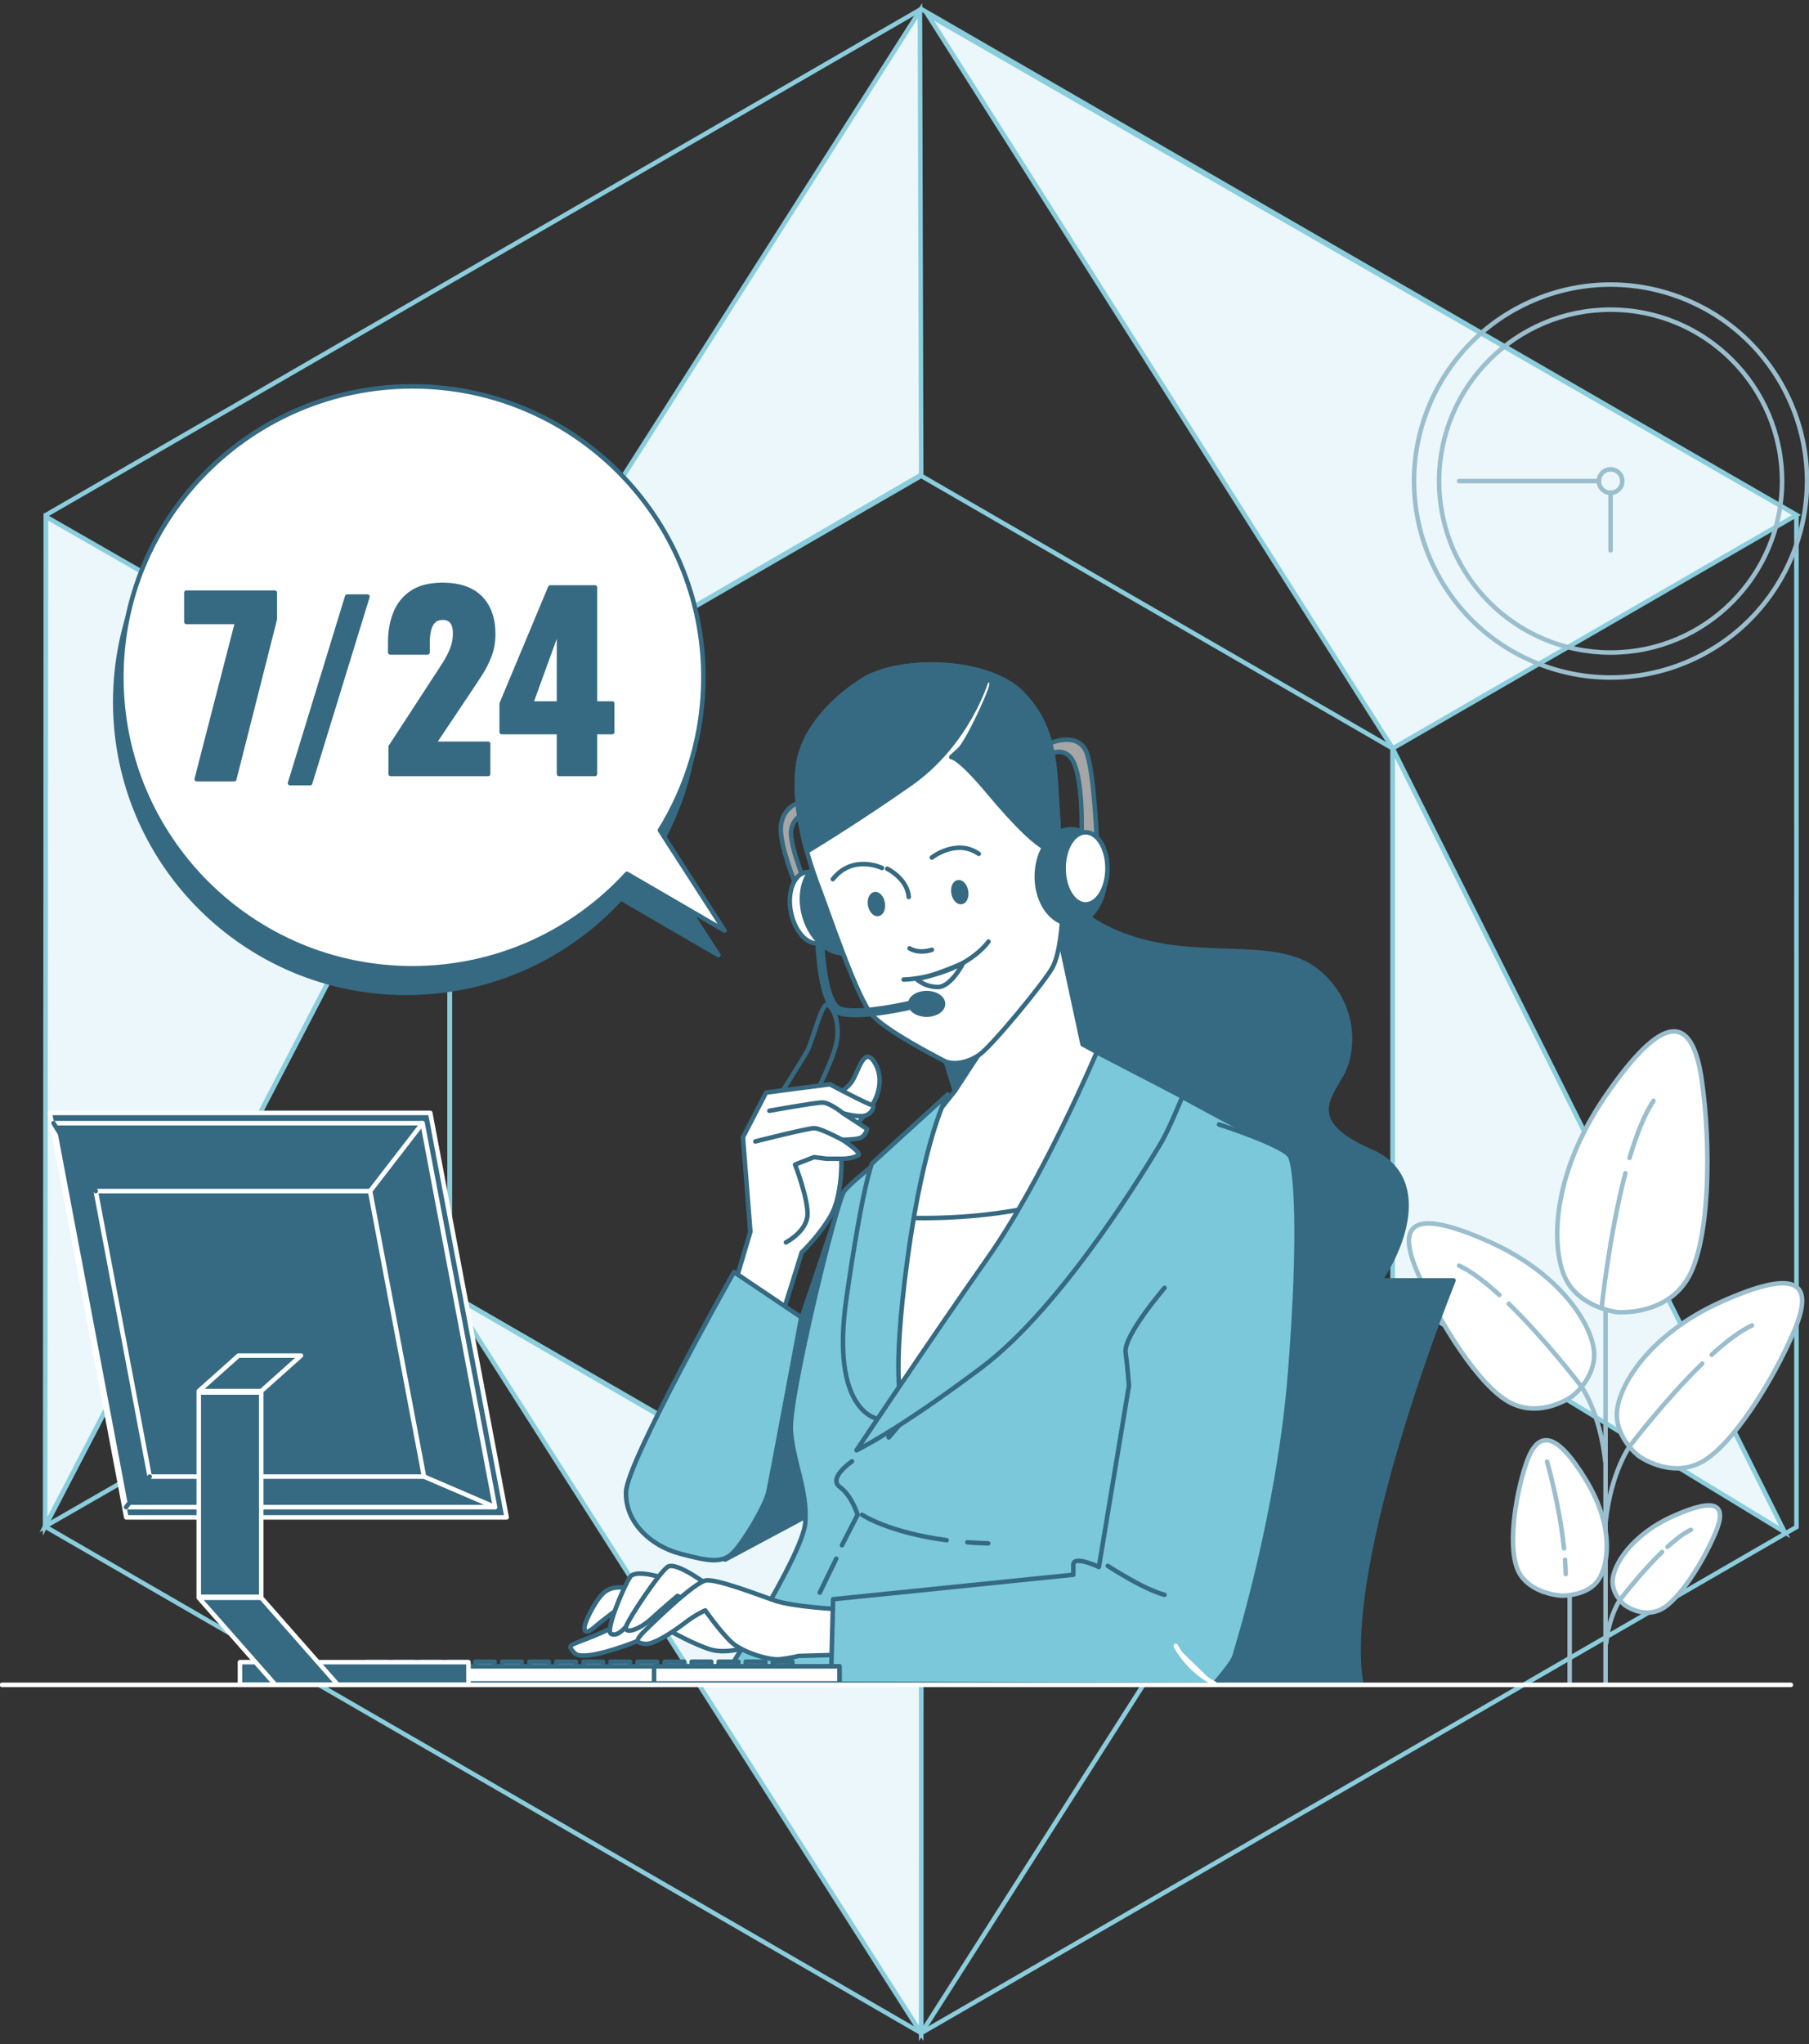 <svg width="401" height="453" viewBox="0 0 401 453" fill="none" xmlns="http://www.w3.org/2000/svg">
<rect x="0" y="0" width="401" height="453" fill="#333333" stroke="none"/>
<path d="M204.203 450.542L398.222 338.406L398.212 114.135L204.203 2L10.193 114.135V338.406L204.203 450.542Z" stroke="#8ACDDD" stroke-miterlimit="10"/>
<path d="M204.198 347.089L99.684 286.675V165.857L204.198 105.453L308.712 165.857L308.722 286.685L204.198 347.089Z" stroke="#8ACDDD" stroke-miterlimit="10"/>
<path d="M10.191 114.517L99.685 165.857L10 338.266L10.191 114.517Z" fill="#EBF7FA" stroke="#8ACDDD" stroke-miterlimit="10"/>
<path d="M99.685 286.675L10 338.266L99.685 165.857V286.675Z" stroke="#8ACDDD" stroke-miterlimit="10"/>
<path d="M203.917 2.391L204.198 105.202L99.684 165.857L203.917 2.391Z" fill="#EBF7FA" stroke="#8ACDDD" stroke-miterlimit="10"/>
<path d="M204.198 450.582V347.369L99.684 286.715L204.198 450.582Z" fill="#EBF7FA" stroke="#8ACDDD" stroke-miterlimit="10"/>
<path d="M308.723 286.675L395.611 339.54L308.723 165.857V286.675Z" fill="#EBF7FA" stroke="#8ACDDD" stroke-miterlimit="10"/>
<path d="M205.592 3.184L398.217 114.136L308.712 165.857L205.592 3.184Z" fill="#EBF7FA" stroke="#8ACDDD" stroke-miterlimit="10"/>
<path d="M204.197 450.582L204.207 347.369L308.722 286.715L204.197 450.582Z" stroke="#8ACDDD" stroke-miterlimit="10"/>
<g clip-path="url(#clip0_262_1960)">
<path d="M355.904 372.736V274.686" stroke="#9ABECE" stroke-linecap="round" stroke-linejoin="round"/>
<path d="M347.949 372.736V324.115" stroke="#9ABECE" stroke-linecap="round" stroke-linejoin="round"/>
<path d="M358.39 290.768C358.39 290.768 350.376 289.847 347.116 283.505C343.857 277.162 343.518 260.801 356 242.712C368.482 224.622 375.027 224.388 377.2 239.184C379.373 253.981 379.06 275.468 373.958 283.609C368.847 291.75 358.399 290.768 358.399 290.768H358.39Z" fill="white" stroke="#9ABECE" stroke-linecap="round" stroke-linejoin="round"/>
<path d="M361.232 256.605C362.71 251.565 364.475 247.03 366.526 243.963" stroke="#9ABECE" stroke-linecap="round" stroke-linejoin="round"/>
<path d="M355.053 289.63C355.053 289.63 356.704 273.808 360.285 260.019" stroke="#9ABECE" stroke-linecap="round" stroke-linejoin="round"/>
<path d="M363.161 322.585C363.161 322.585 358.015 318.597 358.432 312.863C358.841 307.129 365.456 295.703 381.641 288.457C397.826 281.211 402.433 283.783 397.73 294.895C393.027 306.008 383.822 320.691 376.886 324.167C369.95 327.642 363.161 322.594 363.161 322.594V322.585Z" fill="white" stroke="#9ABECE" stroke-linecap="round" stroke-linejoin="round"/>
<path d="M379.426 300.23C382.555 297.371 385.667 294.982 388.37 293.731" stroke="#9ABECE" stroke-linecap="round" stroke-linejoin="round"/>
<path d="M377.339 302.185C369.09 310.196 361.328 320.405 361.328 320.405C361.328 320.405 357.182 325.974 355.947 337.061" stroke="#9ABECE" stroke-linecap="round" stroke-linejoin="round"/>
<path d="M360.215 355.75C360.215 355.75 357.234 353.438 357.477 350.119C357.712 346.8 361.545 340.18 370.924 335.975C380.303 331.778 382.971 333.264 380.251 339.702C377.53 346.14 372.193 354.646 368.177 356.662C364.161 358.678 360.224 355.75 360.224 355.75H360.215Z" fill="white" stroke="#9ABECE" stroke-linecap="round" stroke-linejoin="round"/>
<path d="M369.637 342.795C371.453 341.144 373.253 339.754 374.817 339.024" stroke="#9ABECE" stroke-linecap="round" stroke-linejoin="round"/>
<path d="M368.429 343.925C363.649 348.564 359.155 354.481 359.155 354.481C359.155 354.481 356.756 357.713 356.043 364.134" stroke="#9ABECE" stroke-linecap="round" stroke-linejoin="round"/>
<path d="M348.628 309.327C348.628 309.327 353.774 305.339 353.357 299.604C352.948 293.87 346.333 282.445 330.148 275.198C313.963 267.952 309.357 270.524 314.059 281.636C318.762 292.749 327.967 307.433 334.903 310.908C341.84 314.384 348.628 309.335 348.628 309.335V309.327Z" fill="white" stroke="#9ABECE" stroke-linecap="round" stroke-linejoin="round"/>
<path d="M332.364 286.971C329.235 284.113 326.123 281.723 323.42 280.472" stroke="#9ABECE" stroke-linecap="round" stroke-linejoin="round"/>
<path d="M334.443 288.926C342.692 296.937 350.454 307.146 350.454 307.146C350.454 307.146 354.601 312.715 355.835 323.802" stroke="#9ABECE" stroke-linecap="round" stroke-linejoin="round"/>
<path d="M346.108 353.612C346.108 353.612 351.314 353.777 353.922 350.641C356.53 347.504 358.094 338.755 351.575 328.016C345.065 317.285 340.892 316.625 338.293 324.384C335.686 332.143 334.121 343.707 336.729 348.495C339.336 353.282 346.108 353.612 346.108 353.612Z" fill="white" stroke="#9ABECE" stroke-linecap="round" stroke-linejoin="round"/>
<path d="M346.916 345.645C346.994 346.714 347.046 347.774 347.072 348.834" stroke="#9ABECE" stroke-linecap="round" stroke-linejoin="round"/>
<path d="M342.926 323.915C342.926 323.915 345.655 333.159 346.698 343.143" stroke="#9ABECE" stroke-linecap="round" stroke-linejoin="round"/>
<path d="M397.443 122.762C406.371 100.439 395.504 75.108 373.172 66.184C350.839 57.26 325.498 68.122 316.57 90.445C307.642 112.768 318.508 138.099 340.841 147.023C363.174 155.947 388.515 145.085 397.443 122.762Z" stroke="#9ABECE" stroke-linecap="round" stroke-linejoin="round"/>
<path d="M357.017 144.61C378.01 144.61 395.028 127.599 395.028 106.615C395.028 85.631 378.01 68.62 357.017 68.62C336.024 68.62 319.006 85.631 319.006 106.615C319.006 127.599 336.024 144.61 357.017 144.61Z" stroke="#9ABECE" stroke-linecap="round" stroke-linejoin="round"/>
<path d="M357.017 109.213C358.452 109.213 359.616 108.05 359.616 106.615C359.616 105.18 358.452 104.017 357.017 104.017C355.582 104.017 354.418 105.18 354.418 106.615C354.418 108.05 355.582 109.213 357.017 109.213Z" stroke="#9ABECE" stroke-linecap="round" stroke-linejoin="round"/>
<path d="M357.018 109.204V121.976" stroke="#9ABECE" stroke-linecap="round" stroke-linejoin="round"/>
<path d="M354.418 106.615H323.43" stroke="#9ABECE" stroke-linecap="round" stroke-linejoin="round"/>
<path d="M159.243 211.668L144.918 189.451C151.02 179.599 154.557 167.991 154.557 155.549C154.557 119.934 125.673 91.071 90.052 91.071C54.431 91.071 25.547 119.934 25.547 155.549C25.547 191.163 54.431 220.026 90.052 220.026C108.88 220.026 125.821 211.963 137.616 199.096L159.251 211.668H159.243Z" fill="#356A82" stroke="#356A82" stroke-linecap="round" stroke-linejoin="round"/>
<path d="M160.607 206.22L146.282 184.004C152.384 174.151 155.922 162.543 155.922 150.101C155.922 114.487 127.037 85.623 91.416 85.623C55.795 85.623 26.902 114.487 26.902 150.101C26.902 185.715 55.787 214.578 91.408 214.578C110.235 214.578 127.176 206.507 138.972 193.648L160.607 206.22Z" fill="white" stroke="#356A82" stroke-linecap="round" stroke-linejoin="round"/>
<path d="M86.602 171.518V165.497L96.502 150.292C97.249 149.171 97.954 148.085 98.623 147.025C99.284 145.974 99.831 144.896 100.257 143.81C100.683 142.724 100.892 141.586 100.892 140.396C100.892 139.206 100.657 138.319 100.179 137.746C99.701 137.164 99.058 136.877 98.24 136.877C97.319 136.877 96.606 137.129 96.093 137.642C95.581 138.154 95.233 138.832 95.05 139.683C94.859 140.535 94.772 141.491 94.772 142.542V144.584H86.506V142.386C86.506 139.935 86.897 137.755 87.679 135.826C88.462 133.906 89.705 132.394 91.408 131.282C93.112 130.178 95.337 129.622 98.093 129.622C101.804 129.622 104.603 130.586 106.489 132.507C108.376 134.427 109.323 137.112 109.323 140.544C109.323 142.212 109.062 143.758 108.532 145.183C108.002 146.608 107.306 147.998 106.437 149.345C105.568 150.692 104.638 152.091 103.656 153.559L96.102 164.837H108.202V171.518H86.61H86.602Z" fill="#356A82" stroke="#356A82" stroke-linecap="round" stroke-linejoin="round"/>
<path d="M123.917 171.518V162.23H111.209V155.957L121.979 130.187H131.879V155.905H135.704V162.23H131.879V171.518H123.917ZM117.685 155.905H123.917V138.71L117.685 155.905Z" fill="#356A82" stroke="#356A82" stroke-linecap="round" stroke-linejoin="round"/>
<path d="M64.297 173.543L76.962 132.211H81.455L68.747 173.543H64.306H64.297Z" fill="#356A82" stroke="#356A82" stroke-linecap="round" stroke-linejoin="round"/>
<path d="M43.609 172.674L52.597 137.824H41.315V131.342H60.916V137.207L51.928 172.674H43.609Z" fill="#356A82" stroke="#356A82" stroke-linecap="round" stroke-linejoin="round"/>
<path d="M275.64 283.748H322.205C322.205 283.748 297.032 345.706 301.752 373.379H254.553C254.553 373.379 263.367 302.619 275.631 283.748H275.64Z" fill="#356A82" stroke="#356A82" stroke-linecap="round" stroke-linejoin="round"/>
<path d="M235.36 194.803C235.36 194.803 235.829 203.188 251.44 208.088C267.06 212.98 282.906 208.088 291.764 215.082C300.621 222.077 300.387 232.79 297.362 238.151C294.337 243.511 289.434 248.872 303.89 255.163C318.345 261.453 309.713 279.864 303.655 286.615C297.596 293.375 287.105 296.633 275.448 294.304C263.792 291.976 250.041 263.782 235.125 248.872C220.209 233.963 218.384 206.437 227.902 198.548C237.411 190.659 235.36 194.821 235.36 194.821V194.803Z" fill="#356A82" stroke="#356A82" stroke-linecap="round" stroke-linejoin="round"/>
<path d="M232.953 164.646C232.953 164.646 239.385 161.839 241.037 167.287C242.689 172.735 243.184 187.566 243.184 187.566L239.716 186.741C239.716 186.741 240.542 169.92 236.743 167.287C232.953 164.646 229.98 170.589 229.98 170.589L232.953 164.654V164.646Z" fill="#A6A6A6" stroke="#356A82" stroke-linecap="round" stroke-linejoin="round"/>
<path d="M160.756 345.61L182.73 333.863C182.73 333.863 181.209 310.813 181.426 309.944C181.643 309.075 187.146 263.973 187.146 263.973L172.064 308.641L160.756 345.61Z" fill="#356A82" stroke="#356A82" stroke-linecap="round" stroke-linejoin="round"/>
<path d="M257.891 240.818C257.891 240.818 279.587 252.643 282.542 253.877C285.498 255.111 283.776 270.142 283.776 279.994C283.776 289.847 268.982 373.135 268.982 373.135H159.529C159.529 373.135 178.018 344.802 178.513 337.408C179.009 330.014 175.801 324.106 175.306 316.955C174.81 309.805 185.415 266.197 187.136 263.973C188.866 261.757 196.254 256.084 196.254 256.084L222.383 233.163L234.465 230.453L257.882 240.801L257.891 240.818Z" fill="#7AC8D9" stroke="#356A82" stroke-linecap="round" stroke-linejoin="round"/>
<path d="M185.371 345.419L181.721 352.935" stroke="#356A82" stroke-linecap="round" stroke-linejoin="round"/>
<path d="M188.866 323.854C188.866 323.854 183.442 327.547 186.154 329.519C188.866 331.491 190.1 335.679 190.1 335.679L186.632 342.448" stroke="#356A82" stroke-linecap="round" stroke-linejoin="round"/>
<path d="M214.422 341.787C215.891 341.9 217.438 341.978 219.055 342.031" stroke="#356A82" stroke-linecap="round" stroke-linejoin="round"/>
<path d="M191.082 335.688C191.082 335.688 196.975 339.633 209.84 341.318" stroke="#356A82" stroke-linecap="round" stroke-linejoin="round"/>
<path d="M176.375 178.165C176.375 178.165 173.072 179.486 173.072 183.769C173.072 188.053 176.54 196.463 176.54 196.463L178.522 195.803C178.522 195.803 174.898 187.062 175.384 183.934C175.88 180.798 178.853 179.981 178.853 179.981L178.192 177.835L176.375 178.165Z" fill="#A6A6A6" stroke="#356A82" stroke-linecap="round" stroke-linejoin="round"/>
<path d="M184.868 200.242C185.711 204.578 184.251 208.505 181.608 209.018C178.966 209.531 176.149 206.429 175.315 202.093C174.472 197.758 175.932 193.83 178.575 193.318C181.217 192.805 184.033 195.907 184.868 200.242Z" fill="white" stroke="#356A82" stroke-linecap="round" stroke-linejoin="round"/>
<path d="M192.89 198.852C194.533 204.396 192.612 209.852 188.596 211.051C184.58 212.241 179.991 208.714 178.339 203.171C176.697 197.627 178.617 192.171 182.633 190.972C186.649 189.782 191.239 193.309 192.89 198.852Z" fill="#356A82" stroke="#356A82" stroke-linecap="round" stroke-linejoin="round"/>
<path d="M207.779 229.071L211.682 241.756L198.844 257.917L196.714 270.402C196.714 270.402 194.584 306.034 195.801 311.516C197.018 316.999 197.018 318.519 197.018 318.519C197.018 318.519 223.521 287.762 236.62 268.882C249.719 250.002 252.77 238.429 252.77 238.429L239.975 231.426L233.882 203.101L207.779 229.071Z" fill="white" stroke="#356A82" stroke-linecap="round" stroke-linejoin="round"/>
<path d="M228.008 216.794L211.684 241.756L207.129 227.064L228.008 216.794Z" fill="#356A82" stroke="#356A82" stroke-linecap="round" stroke-linejoin="round"/>
<path d="M196.836 269.69L196.714 270.402C196.714 270.402 194.584 306.034 195.801 311.516C197.018 316.999 197.018 318.519 197.018 318.519C197.018 318.519 223.521 287.762 236.62 268.882C237.646 267.405 238.602 265.971 239.515 264.581C223.112 270.194 206.389 270.289 196.836 269.69Z" fill="white" stroke="#356A82" stroke-linecap="round" stroke-linejoin="round"/>
<path d="M190.396 151.291C190.396 151.291 178.192 158.711 176.871 169.92C175.549 181.128 180.174 193.17 181.982 197.949C183.798 202.727 190.066 221.364 193.36 224.987C196.654 228.611 207.381 234.058 209.197 235.049C211.014 236.039 214.308 235.709 217.116 233.728C219.923 231.747 231.467 217.733 233.283 214.44C235.1 211.138 235.43 203.883 235.43 203.883C235.43 203.883 235.1 189.373 234.44 179.972C233.779 170.571 234.274 161.5 226.521 153.594C218.767 145.679 197.984 145.513 190.396 151.283V151.291Z" fill="white" stroke="#356A82" stroke-linecap="round" stroke-linejoin="round"/>
<path d="M234.439 179.981C233.778 170.58 234.274 161.518 226.52 153.602C218.767 145.687 197.983 145.522 190.395 151.291C190.395 151.291 178.191 158.711 176.87 169.92C176.105 176.436 177.339 183.213 178.869 188.704C181.677 187.001 191.143 181.171 201.782 173.716C214.481 164.811 218.61 150.961 218.61 150.961C218.61 150.961 220.097 150.136 219.766 151.952C219.436 153.768 214.49 164.481 212.673 166.131L210.857 167.782C210.857 167.782 212.343 167.452 219.106 175.532C225.868 183.613 229.667 186.906 231.64 187.896C232.257 188.2 233.474 188.417 234.917 188.539C234.786 185.576 234.63 182.587 234.447 179.981H234.439Z" fill="#356A82" stroke="#356A82" stroke-linecap="round" stroke-linejoin="round"/>
<path d="M214.134 197.462C214.352 198.67 213.9 199.765 213.143 199.895C212.378 200.025 211.587 199.156 211.379 197.949C211.162 196.741 211.614 195.646 212.37 195.516C213.126 195.386 213.926 196.255 214.134 197.462Z" fill="#356A82" stroke="#356A82" stroke-linecap="round" stroke-linejoin="round"/>
<path d="M195.654 200.103C195.871 201.311 195.419 202.406 194.663 202.536C193.898 202.667 193.107 201.798 192.898 200.59C192.681 199.382 193.133 198.288 193.889 198.157C194.654 198.027 195.445 198.896 195.654 200.103Z" fill="#356A82" stroke="#356A82" stroke-linecap="round" stroke-linejoin="round"/>
<path d="M206.562 190.042C206.562 190.042 212.004 185.759 216.958 189.217" stroke="#356A82" stroke-linecap="round" stroke-linejoin="round"/>
<path d="M195.507 192.353C195.507 192.353 189.074 189.217 184.615 194.83" stroke="#356A82" stroke-linecap="round" stroke-linejoin="round"/>
<path d="M196.662 192.518C196.662 192.518 201.113 194.665 201.443 198.783" stroke="#356A82" stroke-linecap="round" stroke-linejoin="round"/>
<path d="M201.617 210.156C201.617 210.156 203.434 211.477 206.563 210.486" stroke="#356A82" stroke-linecap="round" stroke-linejoin="round"/>
<path d="M200.297 217.081C200.297 217.081 205.243 217.081 211.023 214.605C216.795 212.128 219.107 208.67 219.107 208.67" stroke="#356A82" stroke-linecap="round" stroke-linejoin="round"/>
<path d="M203.095 216.916C203.095 216.916 204.911 218.732 207.875 218.732C210.839 218.732 213.482 213.458 213.482 213.458C213.482 213.458 205.894 216.759 203.086 216.924L203.095 216.916Z" stroke="#356A82" stroke-linecap="round" stroke-linejoin="round"/>
<path d="M237.413 204.717C241.603 204.717 245.001 200.03 245.001 194.247C245.001 188.465 241.603 183.778 237.413 183.778C233.222 183.778 229.824 188.465 229.824 194.247C229.824 200.03 233.222 204.717 237.413 204.717Z" fill="#356A82" stroke="#356A82" stroke-linecap="round" stroke-linejoin="round"/>
<path d="M240.627 200.425C243.316 200.425 245.495 196.846 245.495 192.432C245.495 188.017 243.316 184.438 240.627 184.438C237.939 184.438 235.76 188.017 235.76 192.432C235.76 196.846 237.939 200.425 240.627 200.425Z" fill="white" stroke="#356A82" stroke-linecap="round" stroke-linejoin="round"/>
<path d="M181.607 205.421C181.607 205.421 181.651 222.546 186.11 224.032C190.56 225.517 202.773 222.546 202.773 222.546" stroke="#356A82" stroke-width="2" stroke-linecap="round" stroke-linejoin="round"/>
<path d="M209.04 222.468C209.04 223.788 207.415 224.857 205.407 224.857C203.399 224.857 201.773 223.788 201.773 222.468C201.773 221.147 203.399 220.078 205.407 220.078C207.415 220.078 209.04 221.147 209.04 222.468Z" fill="#356A82" stroke="#356A82" stroke-linecap="round" stroke-linejoin="round"/>
<path d="M210.066 242.538C210.066 242.538 204.886 251.652 201.192 278.761C197.497 305.869 199.957 311.29 199.957 311.29L194.777 314.497C194.777 314.497 183.929 313.263 187.632 287.64C191.326 262.009 193.299 257.821 193.299 257.821L210.066 242.547V242.538Z" fill="#7AC8D9" stroke="#356A82" stroke-linecap="round" stroke-linejoin="round"/>
<path d="M243.106 233.181C243.106 233.181 231.276 261.271 218.95 278.769C206.625 296.268 189.857 321.395 189.857 321.395C189.857 321.395 198.732 317.207 217.464 303.158C236.196 289.109 255.18 256.831 257.153 253.625C259.126 250.419 262.081 243.025 262.081 243.025L243.098 233.172L243.106 233.181Z" fill="#7AC8D9" stroke="#356A82" stroke-linecap="round" stroke-linejoin="round"/>
<path d="M140.702 358.009C140.702 358.009 137.173 360.276 131.627 362.544C126.081 364.812 125.569 364.403 127.342 366.324C129.115 368.244 138.433 364.812 140.954 363.804C143.475 362.796 148.264 361.284 148.264 361.284C148.264 361.284 154.062 364.56 157.591 365.568C161.12 366.576 165.405 365.064 165.405 365.064C165.405 365.064 165.657 361.032 162.632 358.765C159.608 356.497 153.054 351.206 150.785 351.458C148.516 351.71 140.702 358.009 140.702 358.009Z" fill="white" stroke="#356A82" stroke-linecap="round" stroke-linejoin="round"/>
<path d="M139.19 351.962C139.19 351.962 136.165 351.206 134.148 352.717C132.131 354.229 129.863 359.017 129.611 360.276C129.359 361.536 129.863 362.292 131.879 360.528C133.896 358.765 137.425 356.245 137.425 356.245L140.45 355.237L139.19 351.962Z" fill="white" stroke="#356A82" stroke-linecap="round" stroke-linejoin="round"/>
<path d="M147.005 349.694C147.005 349.694 140.955 347.678 139.694 349.442C138.434 351.206 134.149 361.284 135.409 362.04C136.67 362.796 138.434 361.284 140.703 358.009C142.971 354.733 144.232 352.969 144.232 352.969L147.257 352.465L147.005 349.694Z" fill="white" stroke="#356A82" stroke-linecap="round" stroke-linejoin="round"/>
<path d="M157.809 351.944C157.809 351.944 149.916 345.784 147.952 347.261C145.979 348.738 139.573 358.348 138.834 360.32C138.095 362.292 141.546 361.302 144.258 358.843C146.97 356.375 150.177 353.665 150.177 353.665L156.34 356.871L157.818 351.944H157.809Z" fill="white" stroke="#356A82" stroke-linecap="round" stroke-linejoin="round"/>
<path d="M186.153 356.627C186.153 356.627 175.801 356.132 171.611 354.655C167.422 353.178 159.042 349.972 156.574 350.224C154.105 350.467 144.744 359.59 142.77 361.562C140.797 363.535 140.997 364.065 142.97 364.308C144.943 364.551 149.672 361.31 151.897 359.59C154.114 357.861 156.33 356.879 156.33 356.879C156.33 356.879 159.781 361.806 162.25 364.021C164.718 366.237 170.629 367.966 172.854 367.714C175.071 367.471 177.044 366.975 177.044 366.975L185.423 366.732L186.162 356.627H186.153Z" fill="white" stroke="#356A82" stroke-linecap="round" stroke-linejoin="round"/>
<path d="M258.142 285.407C258.142 285.407 249.024 296.007 249.511 299.7C250.006 303.393 250.25 307.094 250.25 307.094L243.591 347.261C243.591 347.261 237.924 344.55 237.924 346.766V348.981L184.675 354.403L184.18 373.127L268.981 373.37C268.981 373.37 273.171 368.687 273.666 366.967C274.162 365.238 283.524 335.427 285.992 304.131C288.461 272.835 287.226 258.794 285.992 256.327C284.758 253.859 270.216 249.185 270.216 249.185" fill="#7AC8D9"/>
<path d="M258.142 285.407C258.142 285.407 249.024 296.007 249.511 299.7C250.006 303.393 250.25 307.094 250.25 307.094L243.591 347.261C243.591 347.261 237.924 344.55 237.924 346.766V348.981L184.675 354.403L184.18 373.127L268.981 373.37C268.981 373.37 273.171 368.687 273.666 366.967C274.162 365.238 283.524 335.427 285.992 304.131C288.461 272.835 287.226 258.794 285.992 256.327C284.758 253.859 270.216 249.185 270.216 249.185" stroke="#356A82" stroke-linecap="round" stroke-linejoin="round"/>
<path d="M245.564 347.018C245.564 347.018 253.457 352.196 258.133 353.421L245.564 347.018Z" fill="white"/>
<path d="M245.564 347.018C245.564 347.018 253.457 352.196 258.133 353.421" stroke="#356A82" stroke-linecap="round" stroke-linejoin="round"/>
<path d="M171.629 297.041L177.714 277.553C177.714 277.553 181.573 273.886 184.137 269.481C186.701 265.076 186.71 256.822 186.336 255.354C185.971 253.885 191.656 247.282 193.316 244.893C194.968 242.503 195.889 238.29 193.681 235.17C191.482 232.051 190.378 237.186 188.909 239.575C187.44 241.965 182.303 244.345 182.303 244.345L176.792 248.75C176.792 248.75 167.796 256.64 167.248 257.743C166.701 258.847 165.597 262.331 165.597 262.331L166.327 272.974L161.555 291.507L171.62 297.05L171.629 297.041Z" fill="white" stroke="#356A82" stroke-linecap="round" stroke-linejoin="round"/>
<path d="M173.123 242.312C173.123 242.312 177.53 235.335 178.816 233.137C180.103 230.939 182.12 222.129 183.406 222.676C184.692 223.224 185.979 226.16 185.605 230.018C185.24 233.876 180.651 242.677 180.651 242.677L173.123 242.312Z" stroke="#356A82" stroke-linecap="round" stroke-linejoin="round"/>
<path d="M162.477 285.99L166.336 272.957L164.684 252.035L169.822 242.121L183.955 240.288C183.955 240.288 192.587 244.876 193.317 244.876C194.047 244.876 193.317 246.891 191.665 247.265C190.014 247.63 186.893 246.717 186.893 246.717L192.213 250.202C192.213 250.202 191.848 251.852 190.561 252.217C189.275 252.582 186.702 252.582 186.702 252.582C186.702 252.582 191.291 255.519 190.187 256.066C189.084 256.614 187.797 256.796 186.702 256.796H183.216L180.461 256.431L176.236 258.082C176.236 258.082 179.174 265.606 178.992 269.273C178.809 272.939 174.22 275.329 174.22 275.329" fill="white"/>
<path d="M162.477 285.99L166.336 272.957L164.684 252.035L169.822 242.121L183.955 240.288C183.955 240.288 192.587 244.876 193.317 244.876C194.047 244.876 193.317 246.891 191.665 247.265C190.014 247.63 186.893 246.717 186.893 246.717L192.213 250.202C192.213 250.202 191.848 251.852 190.561 252.217C189.275 252.582 186.702 252.582 186.702 252.582C186.702 252.582 191.291 255.519 190.187 256.066C189.084 256.614 187.797 256.796 186.702 256.796H183.216L180.461 256.431L176.236 258.082C176.236 258.082 179.174 265.606 178.992 269.273C178.809 272.939 174.22 275.329 174.22 275.329" stroke="#356A82" stroke-linecap="round" stroke-linejoin="round"/>
<path d="M186.892 246.717C186.892 246.717 183.954 244.328 182.303 244.328C180.651 244.328 170.551 246.161 170.551 246.161" stroke="#356A82" stroke-linecap="round" stroke-linejoin="round"/>
<path d="M186.709 252.591C186.709 252.591 181.937 250.019 180.468 250.019C178.999 250.019 167.43 252.956 167.43 252.956" stroke="#356A82" stroke-linecap="round" stroke-linejoin="round"/>
<path d="M162.71 281.897L177.617 291.932C177.617 291.932 170.985 327.564 170.325 330.605C169.673 333.646 164.883 341.692 162.493 344.09C160.102 346.479 157.269 346.045 150.741 344.307C144.213 342.569 138.554 337.347 138.772 330.605C138.989 323.863 162.701 281.897 162.701 281.897H162.71Z" fill="#7AC8D9" stroke="#356A82" stroke-linecap="round" stroke-linejoin="round"/>
<path d="M85.663 368.244H81.334V369.573H85.663V368.244Z" fill="white" stroke="#356A82" stroke-linecap="round" stroke-linejoin="round"/>
<path d="M91.661 368.244H87.332V369.573H91.661V368.244Z" fill="white" stroke="#356A82" stroke-linecap="round" stroke-linejoin="round"/>
<path d="M97.659 368.244H93.33V369.573H97.659V368.244Z" fill="white" stroke="#356A82" stroke-linecap="round" stroke-linejoin="round"/>
<path d="M103.657 368.244H99.328V369.573H103.657V368.244Z" fill="white" stroke="#356A82" stroke-linecap="round" stroke-linejoin="round"/>
<path d="M109.653 368.244H105.324V369.573H109.653V368.244Z" fill="white" stroke="#356A82" stroke-linecap="round" stroke-linejoin="round"/>
<path d="M115.651 368.244H111.322V369.573H115.651V368.244Z" fill="white" stroke="#356A82" stroke-linecap="round" stroke-linejoin="round"/>
<path d="M121.657 368.244H117.328V369.573H121.657V368.244Z" fill="white" stroke="#356A82" stroke-linecap="round" stroke-linejoin="round"/>
<path d="M127.655 368.244H123.326V369.573H127.655V368.244Z" fill="white" stroke="#356A82" stroke-linecap="round" stroke-linejoin="round"/>
<path d="M133.653 368.244H129.324V369.573H133.653V368.244Z" fill="white" stroke="#356A82" stroke-linecap="round" stroke-linejoin="round"/>
<path d="M139.651 368.244H135.322V369.573H139.651V368.244Z" fill="white" stroke="#356A82" stroke-linecap="round" stroke-linejoin="round"/>
<path d="M145.649 368.244H141.32V369.573H145.649V368.244Z" fill="white" stroke="#356A82" stroke-linecap="round" stroke-linejoin="round"/>
<path d="M151.645 368.244H147.316V369.573H151.645V368.244Z" fill="white" stroke="#356A82" stroke-linecap="round" stroke-linejoin="round"/>
<path d="M157.653 368.244H153.324V369.573H157.653V368.244Z" fill="white" stroke="#356A82" stroke-linecap="round" stroke-linejoin="round"/>
<path d="M163.651 368.244H159.322V369.573H163.651V368.244Z" fill="white" stroke="#356A82" stroke-linecap="round" stroke-linejoin="round"/>
<path d="M169.647 368.244H165.318V369.573H169.647V368.244Z" fill="white" stroke="#356A82" stroke-linecap="round" stroke-linejoin="round"/>
<path d="M175.645 368.244H171.316V369.573H175.645V368.244Z" fill="white" stroke="#356A82" stroke-linecap="round" stroke-linejoin="round"/>
<path d="M186.094 369.286H78.84V373.057H186.094V369.286Z" fill="white" stroke="#356A82" stroke-linecap="round" stroke-linejoin="round"/>
<path d="M186.093 369.286H144.979V373.057H186.093V369.286Z" fill="white" stroke="#356A82" stroke-linecap="round" stroke-linejoin="round"/>
<path d="M112.314 336.27H27.99L11.049 246.63H95.372L112.314 336.27Z" fill="#356A82" stroke="white" stroke-linecap="round" stroke-linejoin="round"/>
<path d="M109.74 333.994H27.946L11.865 248.907H93.668L109.74 333.994Z" fill="#356A82" stroke="white" stroke-linecap="round" stroke-linejoin="round"/>
<path d="M93.99 327.225H33.178L21.227 263.955H82.038L93.99 327.225Z" fill="#356A82" stroke="white" stroke-linecap="round" stroke-linejoin="round"/>
<path d="M21.227 263.955L11.865 248.907" stroke="#356A82" stroke-linecap="round" stroke-linejoin="round"/>
<path d="M82.039 263.955L93.669 248.907" stroke="white" stroke-linecap="round" stroke-linejoin="round"/>
<path d="M93.99 327.225L109.741 333.994" stroke="white" stroke-linecap="round" stroke-linejoin="round"/>
<path d="M33.18 327.225L27.947 333.994" stroke="#356A82" stroke-linecap="round" stroke-linejoin="round"/>
<path d="M57.909 308.276H44.062L52.877 300.412H66.715L57.909 308.276Z" fill="#356A82" stroke="white" stroke-linecap="round" stroke-linejoin="round"/>
<path d="M103.848 368.348H53.19V373.379H103.848V368.348Z" fill="#356A82" stroke="white" stroke-linecap="round" stroke-linejoin="round"/>
<path d="M74.894 373.379H61.056L44.062 354.081H57.909L74.894 373.379Z" fill="#356A82" stroke="white" stroke-linecap="round" stroke-linejoin="round"/>
<path d="M57.909 308.588H44.062V353.873H57.909V308.588Z" fill="#356A82" stroke="white" stroke-linecap="round" stroke-linejoin="round"/>
<path d="M260.639 364.76C260.639 364.76 263.107 369.938 269.27 373.135L260.639 364.76Z" fill="white"/>
<path d="M260.639 364.76C260.639 364.76 263.107 369.938 269.27 373.135" stroke="white" stroke-linecap="round" stroke-linejoin="round"/>
<path d="M0.436 373.379H396.976" stroke="white" stroke-linecap="round" stroke-linejoin="round"/>
</g>
<defs>
<clipPath id="clip0_262_1960">
<rect width="401" height="371" fill="white" transform="translate(0 40)"/>
</clipPath>
</defs>
</svg>
